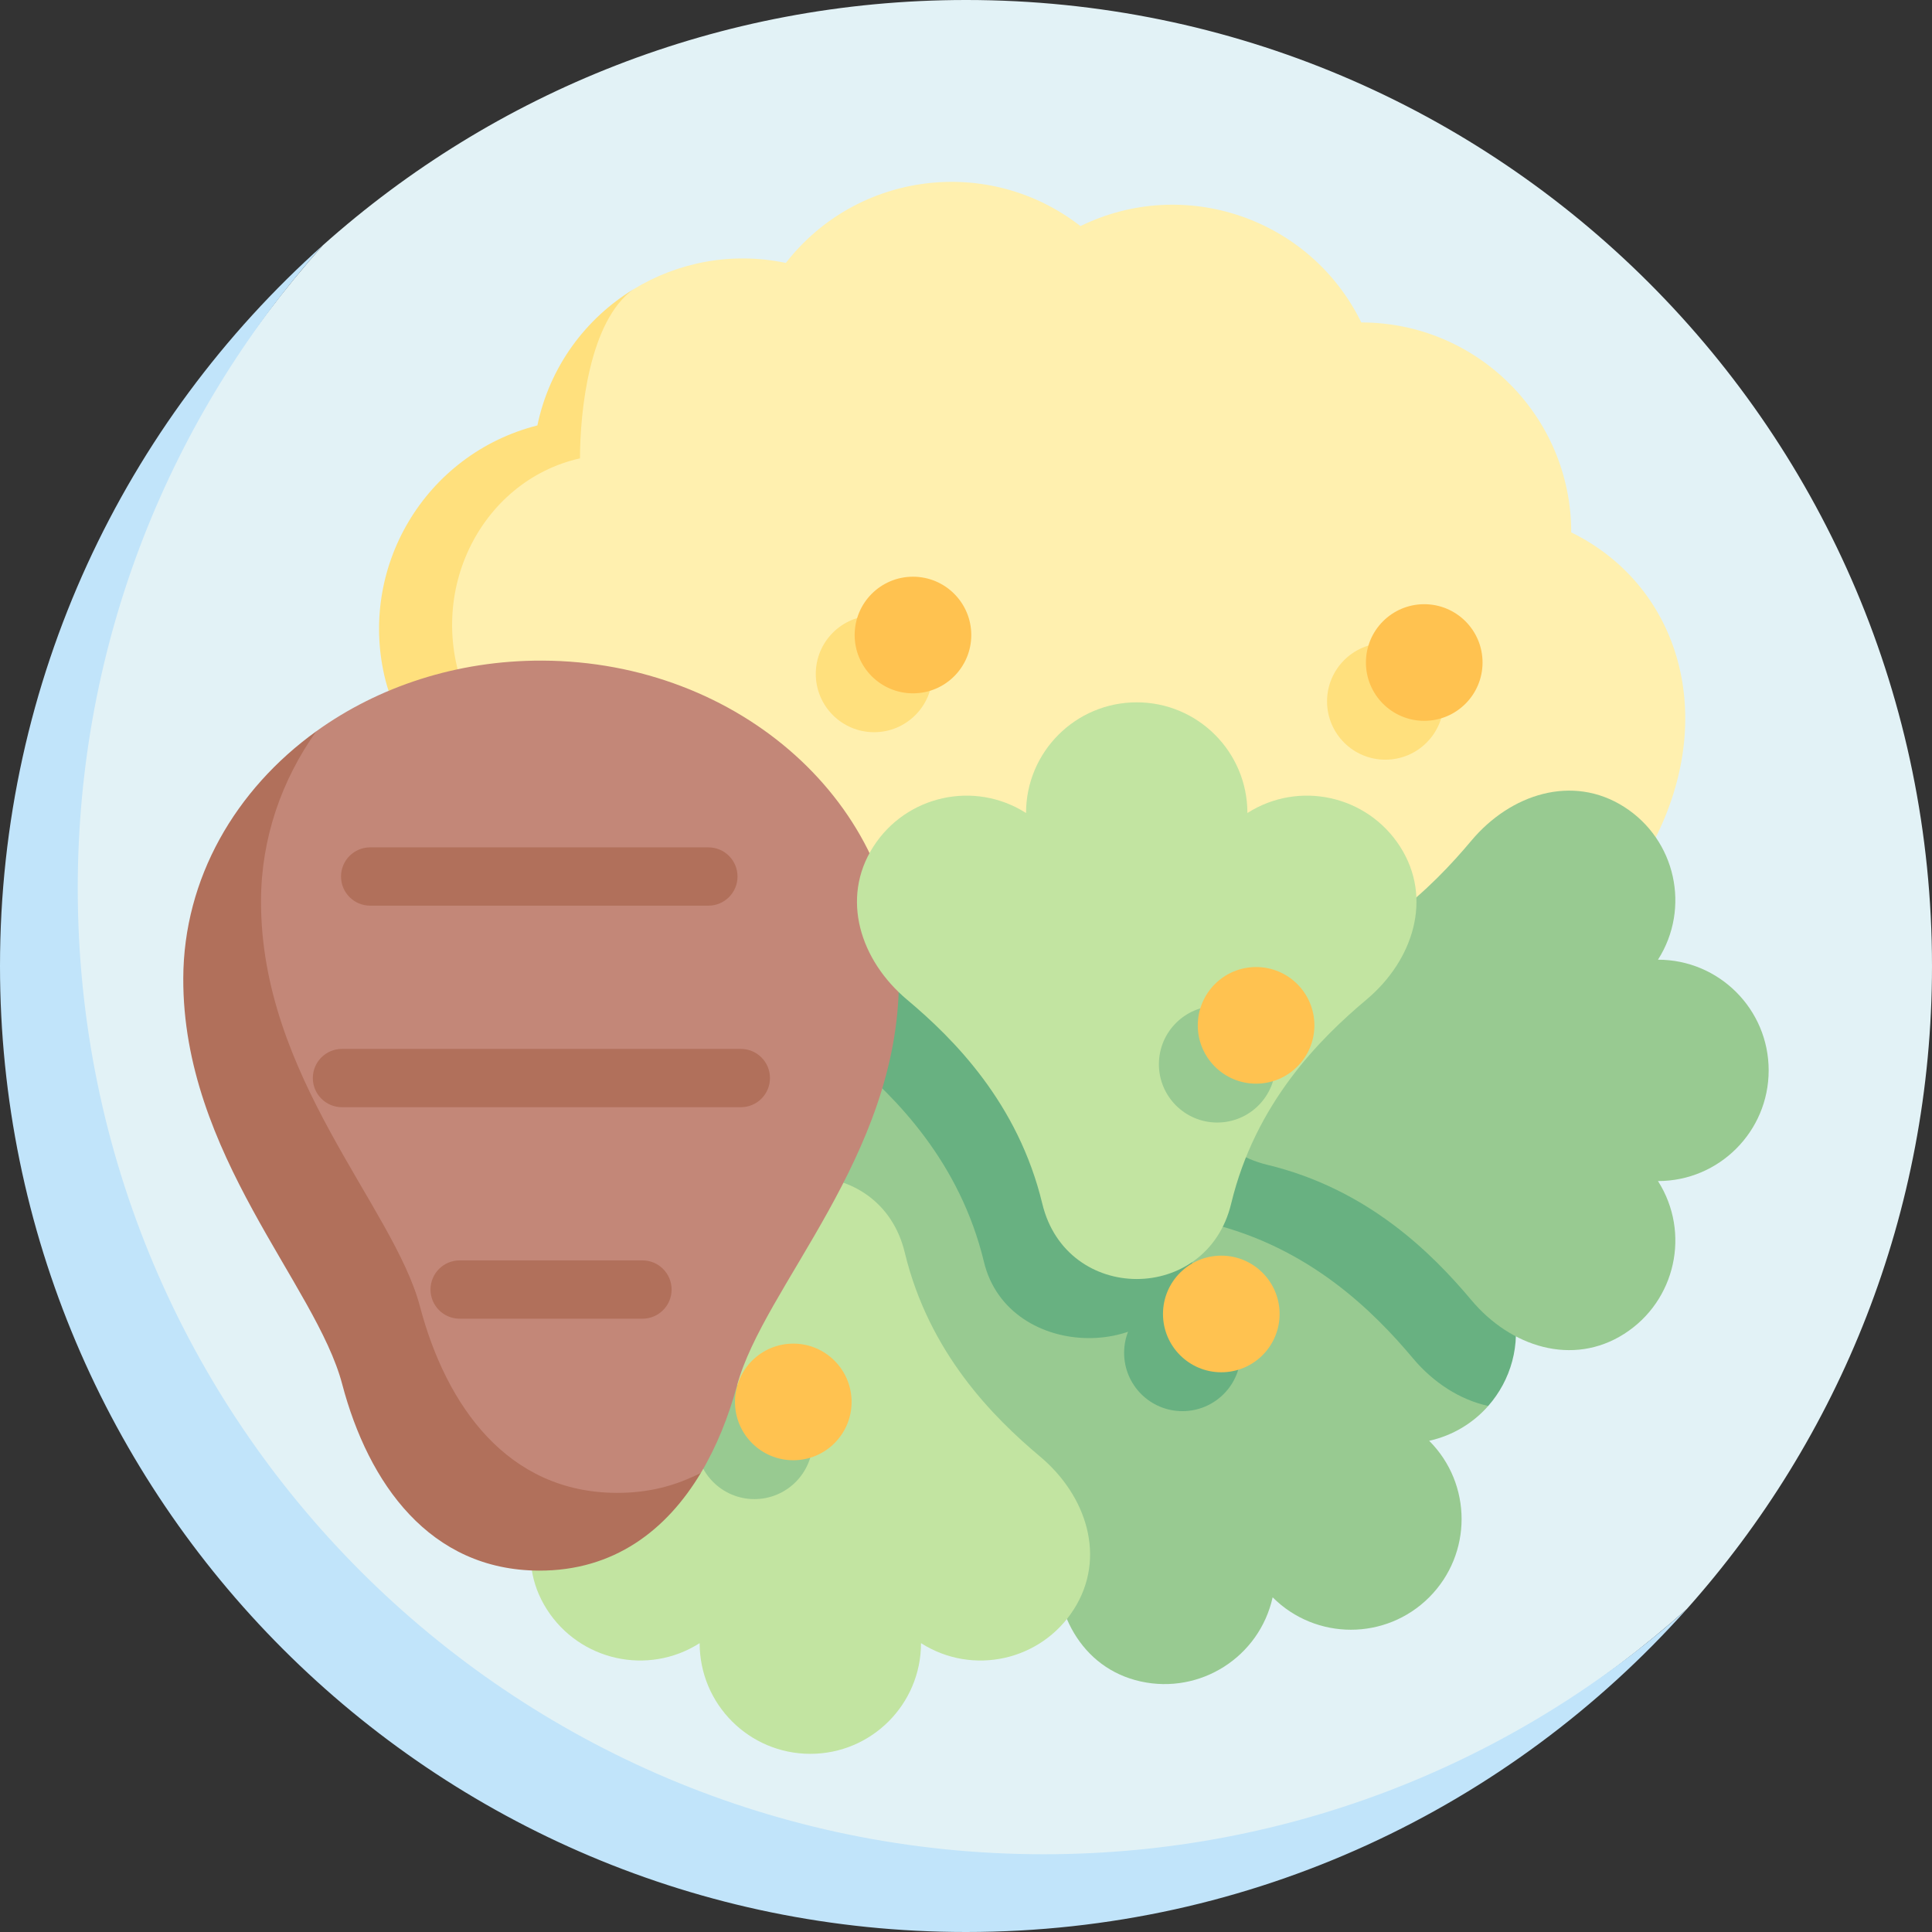 <svg id="Capa_1" enable-background="new 0 0 497 497" height="512" viewBox="0 0 497 497" width="512" xmlns="http://www.w3.org/2000/svg"><rect x="0" y="0" width="497" height="497" fill="#333333" stroke="none"/><g><path d="m248.5 0c-63.532 0-121.485 23.854-165.421 63.079-39.225 43.936-73.079 111.889-73.079 175.421 0 137.243 111.257 248.5 248.5 248.5 63.532 0 131.485-33.854 175.421-73.079 39.225-43.936 63.079-101.889 63.079-165.421 0-137.243-111.257-248.5-248.5-248.5z" fill="#e2f2f6"/><path d="m404.194 136.956c0-29.827-24.18-54.007-54.007-54.007-13.105-26.794-45.449-37.892-72.244-24.787-23.544-18.312-57.476-14.07-75.788 9.474-13.994-2.926-27.847-.138-39.16 6.761-11.47 8.105-18.672 30.156-18.672 41.961-25.716 5.764-46.813 30.15-38.023 75.54 21.795 41.235 87.549 122.346 168.307 131.116 94.255 10.235 151.574-108.089 151.574-108.089 15.905-32.52 4.807-64.865-21.987-77.969z" fill="#fff0af"/><path d="m120.602 180.429c-12.193-27.045 2.882-56.756 28.599-62.52 0-11.805 2.325-35.408 13.795-43.513-12.29 7.495-21.58 19.845-24.759 35.047-28.91 7.342-46.393 36.731-39.051 65.64 1.051 4.14 3.472 9.922 7.114 16.814 10.66.207 17.57-4.22 14.302-11.468z" fill="#ffe07d"/><path d="m20 228.5c0-63.532 23.854-121.485 63.079-165.421-50.975 45.508-83.079 111.711-83.079 185.421 0 137.243 111.257 248.5 248.5 248.5 73.71 0 139.913-32.104 185.421-83.079-43.936 39.225-101.889 63.079-165.421 63.079-137.243 0-248.5-111.257-248.5-248.5z" fill="#c1e4fa"/><circle cx="224.858" cy="173.357" fill="#ffe07d" r="15"/><circle cx="356.379" cy="180.429" fill="#ffe07d" r="15"/><path d="m205.758 250.986c-22.605 10.094-40.203 24.717-40.203 43.045 0 46.031 107.601 88.896 106.228 104.561s6.291 30.555 21.644 33.955c15.353 3.399 30.555-6.291 33.955-21.644 11.119 11.119 29.147 11.119 40.266 0s11.119-29.147 0-40.266c6.124-1.355 11.342-4.592 15.193-8.964l-41.209-69.291z" fill="#98ca91"/><path d="m389.294 336.684c-3.398-15.353-67.459-83.639-90.119-97.508-13.637-8.347-59.251-3.445-93.417 11.81 1.185 7.898 5.774 15.469 12.578 21.176 12.048 10.106 28.576 26.658 34.792 52.488s47.287 26.23 53.503.4c1.019-4.233-2.605-8.612-1.097-12.359 1.677.802 3.488 1.474 5.47 1.95 25.83 6.216 42.385 22.748 52.491 34.796 5.265 6.276 12.116 10.662 19.346 12.236 5.803-6.589 8.495-15.76 6.453-24.989z" fill="#68b181"/><circle cx="304.175" cy="348.013" fill="#68b181" r="15"/><path d="m426.51 303.824c15.725 0 28.473-12.748 28.473-28.473s-12.748-28.473-28.473-28.473c8.452-13.26 4.555-30.862-8.705-39.314s-29.208-3.343-39.314 8.705-26.658 28.576-52.488 34.792-25.83 42.363 0 48.579 42.385 22.748 52.491 34.796 26.055 17.155 39.315 8.701c13.259-8.452 17.155-26.054 8.701-39.313z" fill="#98ca91"/><path d="m236.928 422.695c0 15.725-12.748 28.473-28.473 28.473s-28.473-12.748-28.473-28.473c-13.26 8.452-30.862 4.555-39.314-8.705s-3.343-29.208 8.705-39.314 28.576-26.658 34.792-52.488 42.363-25.83 48.579 0 22.748 42.385 34.796 52.491 17.155 26.055 8.702 39.315c-8.453 13.259-26.055 17.155-39.314 8.701z" fill="#c2e4a1"/><circle cx="194.07" cy="370.64" fill="#98ca91" r="15"/><path d="m231.241 252.331c.169-45.297-40.906-82.201-91.742-82.39-22.017-.082-42.251 6.74-58.133 18.176-16.365 15.269-19.16 32.518-19.219 48.529-.168 45.297 34.122 78.788 40.879 104.409 6.756 25.62 22.558 47.876 50.603 47.981 8.268.031 20.478-6.884 26.724-10.237 4.018-6.74 7.066-14.386 9.235-22.366 6.948-25.569 41.485-58.805 41.653-104.102z" fill="#c38778"/><path d="m320.89 209.143c0-15.725-12.748-28.473-28.473-28.473s-28.473 12.748-28.473 28.473c-13.26-8.452-30.862-4.555-39.314 8.705s-3.343 29.208 8.705 39.314 28.576 26.658 34.792 52.488 42.363 25.83 48.579 0 22.748-42.385 34.796-52.491 17.155-26.055 8.701-39.315c-8.452-13.259-26.054-17.155-39.313-8.701z" fill="#c2e4a1"/><circle cx="313.125" cy="273.767" fill="#98ca91" r="15"/><path d="m108.025 336.055c-6.756-25.621-41.047-59.112-40.879-104.409.06-16.011 5.269-30.932 14.219-43.529-20.79 14.97-34.124 37.85-34.219 63.529-.168 45.297 34.122 78.788 40.879 104.409 6.756 25.62 22.558 47.876 50.603 47.981 19.292.072 32.868-10.382 41.724-25.237-6.247 3.353-13.456 5.268-21.724 5.237-28.045-.104-43.847-22.36-50.603-47.981z" fill="#b1705b"/><path d="m165.269 339.231h-47.022c-4.142 0-7.5-3.358-7.5-7.5s3.358-7.5 7.5-7.5h47.022c4.142 0 7.5 3.358 7.5 7.5s-3.358 7.5-7.5 7.5z" fill="#b1705b"/><path d="m190.573 284.827h-102.599c-4.142 0-7.5-3.358-7.5-7.5s3.358-7.5 7.5-7.5h102.599c4.142 0 7.5 3.358 7.5 7.5s-3.358 7.5-7.5 7.5z" fill="#b1705b"/><path d="m182.224 232.979h-86.998c-4.142 0-7.5-3.358-7.5-7.5s3.358-7.5 7.5-7.5h86.999c4.142 0 7.5 3.358 7.5 7.5s-3.359 7.5-7.501 7.5z" fill="#b1705b"/><g fill="#ffc250"><circle cx="234.858" cy="163.357" r="15"/><circle cx="366.379" cy="170.429" r="15"/><circle cx="323.125" cy="263.767" r="15"/><circle cx="204.07" cy="360.64" r="15"/><circle cx="314.175" cy="338.013" r="15"/></g></g></svg>